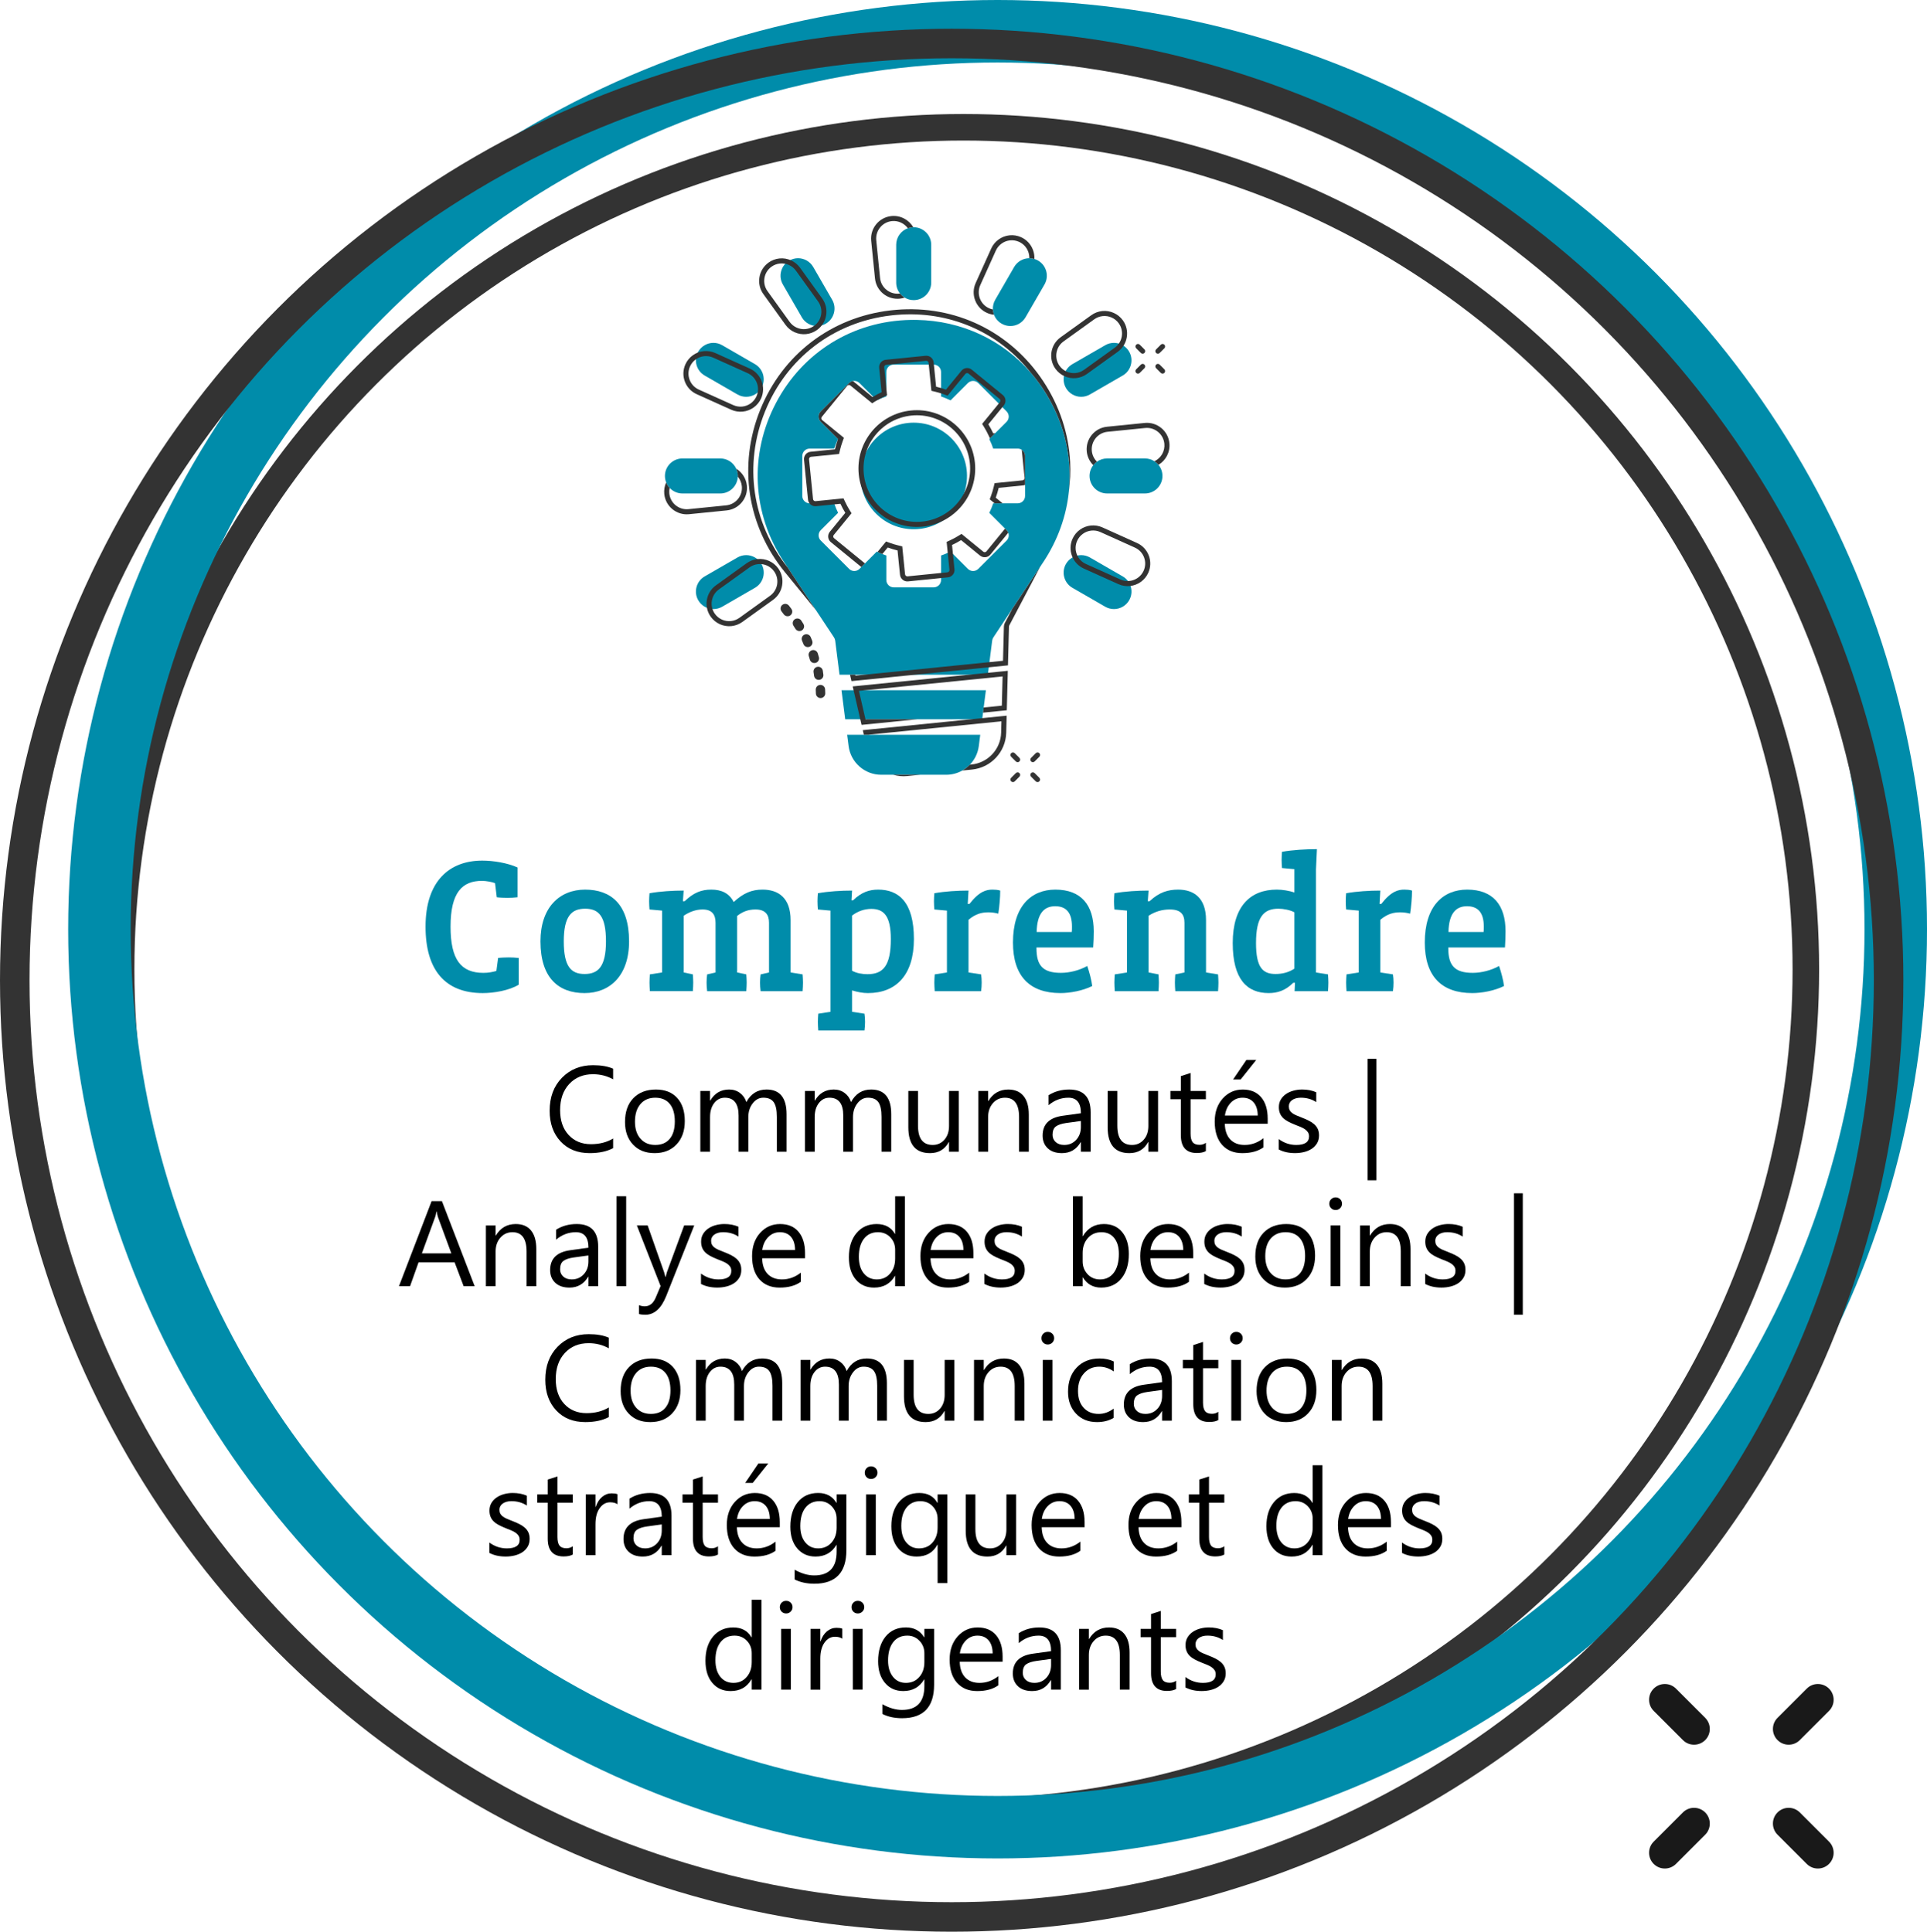 <?xml version="1.0" encoding="UTF-8"?>
<svg xmlns="http://www.w3.org/2000/svg" id="Ebene_2" data-name="Ebene 2" viewBox="0 0 222.053 222.642">
  <defs>
    <style>
      .cls-1 {
        fill: #008caa;
      }

      .cls-2 {
        fill: #333;
      }

      .cls-3 {
        stroke: #008caa;
        stroke-width: 7.202px;
      }

      .cls-3, .cls-4, .cls-5 {
        fill: none;
        stroke-miterlimit: 10;
      }

      .cls-4 {
        stroke-width: 3.402px;
      }

      .cls-4, .cls-5 {
        stroke: #333;
      }

      .cls-5 {
        stroke-width: 3.058px;
      }

      .cls-6 {
        fill: #191919;
      }
    </style>
  </defs>
  <g>
    <circle class="cls-5" cx="111.025" cy="111.737" r="97.068"></circle>
    <circle class="cls-3" cx="114.955" cy="107.099" r="103.498"></circle>
    <circle class="cls-4" cx="109.665" cy="112.977" r="107.964"></circle>
  </g>
  <g>
    <path class="cls-1" d="M59.775,113.492c-1.078,.66-2.838,.968-4.137,.968-4.334,0-6.601-2.641-6.601-7.657,0-5.303,2.794-7.613,6.535-7.613,1.276,0,2.904,.264,4.07,.792v3.433c-.33,.044-.858,.066-1.166,.066-.33,0-.924-.022-1.232-.066l-.198-1.628c-.33-.132-1.034-.264-1.496-.264-2.245,0-3.631,1.276-3.631,5.281,0,3.807,1.21,5.325,3.785,5.325,.55,0,1.012-.088,1.496-.22l.198-1.496c.308-.044,.902-.066,1.232-.066,.308,0,.836,.022,1.145,.066v3.081Z"></path>
    <path class="cls-1" d="M67.363,114.46c-2.948,0-5.083-1.694-5.083-5.963,0-3.917,2.2-5.963,5.148-5.963,2.927,0,5.061,1.65,5.061,5.963,0,3.96-2.222,5.963-5.127,5.963Zm.066-9.726c-1.54,0-2.464,.814-2.464,3.763,0,2.904,.836,3.762,2.398,3.762,1.541,0,2.464-.814,2.464-3.762,0-2.905-.836-3.763-2.398-3.763Z"></path>
    <path class="cls-1" d="M92.489,114.24h-4.841c-.044-.309-.066-.683-.066-.99,0-.309,.022-.639,.066-.946l.968-.22v-5.743c0-.924-.418-1.519-1.562-1.519-.858,0-1.496,.264-2.112,.748v6.513l1.057,.22c.022,.308,.044,.66,.044,.946,0,.308-.022,.682-.044,.99h-4.511c-.044-.309-.066-.683-.066-.99,0-.309,.022-.639,.066-.946l.968-.22v-5.721c0-.968-.418-1.541-1.496-1.541-.748,0-1.496,.264-2.178,.726v6.535l1.056,.22c.022,.308,.044,.638,.044,.946,0,.308-.022,.682-.044,.99h-4.951c-.022-.309-.044-.683-.044-.99,0-.309,.022-.639,.044-.946l1.408-.22v-7.129l-1.452-.132c-.022-.264-.044-.638-.044-.946,0-.308,.022-.66,.044-.924,1.21-.22,2.684-.308,3.938-.308l-.088,1.232h.198c1.034-.99,1.915-1.342,3.081-1.342s2.068,.418,2.574,1.43c1.145-1.056,2.112-1.43,3.323-1.43,1.826,0,3.234,.946,3.234,3.521v6.029l1.386,.22c.022,.308,.044,.66,.044,.946,0,.308-.022,.682-.044,.99Z"></path>
    <path class="cls-1" d="M100.011,114.46c-.572,0-1.166-.11-1.826-.308v2.464l1.43,.22c.044,.309,.066,.639,.066,.946,0,.309-.022,.683-.066,.99h-5.325c-.022-.308-.044-.682-.044-.99,0-.286,.022-.638,.044-.946l1.408-.22v-11.662l-1.452-.132c-.022-.264-.044-.638-.044-.946,0-.308,.022-.66,.044-.924,1.21-.22,2.685-.308,3.938-.308l-.066,1.122h.176c.968-.924,1.848-1.232,2.904-1.232,2.31,0,4.114,1.386,4.114,5.699,0,4.159-2.068,6.227-5.303,6.227Zm.396-9.704c-.792,0-1.562,.264-2.223,.77v6.359c.528,.286,1.167,.396,1.782,.396,1.782,0,2.685-.946,2.685-4.048,0-2.707-.836-3.477-2.244-3.477Z"></path>
    <path class="cls-1" d="M115.038,105.306c-.308-.088-.726-.154-1.122-.154-.771,0-1.475,.154-2.311,.858v6.073l1.452,.22c.044,.308,.066,.638,.066,.946,0,.308-.022,.682-.066,.99h-5.347c-.022-.309-.044-.683-.044-.99,0-.309,.022-.639,.044-.946l1.408-.22v-7.129l-1.452-.132c-.022-.264-.044-.638-.044-.946,0-.308,.022-.66,.044-.924,1.21-.22,2.684-.308,3.938-.308l-.088,1.54h.198c1.145-1.474,1.958-1.65,2.663-1.65,.242,0,.616,.022,.88,.11,0,.792-.088,1.826-.22,2.663Z"></path>
    <path class="cls-1" d="M125.971,109.201h-6.535v.088c0,1.98,.726,2.838,2.816,2.838,.99,0,2.134-.286,3.036-.792,.242,.704,.484,1.606,.572,2.31-1.1,.551-2.575,.814-3.653,.814-3.542,0-5.479-1.937-5.479-5.831,0-4.203,2.112-6.095,4.885-6.095,2.992,0,4.422,1.804,4.422,4.796,0,.506-.022,1.298-.066,1.871Zm-6.513-1.782h4.048c.022-.176,.022-.462,.022-.638,0-1.628-.704-2.333-1.936-2.333-1.276,0-2.09,.836-2.134,2.971Z"></path>
    <path class="cls-1" d="M140.36,114.24h-4.929c-.022-.309-.044-.683-.044-.99,0-.309,.022-.639,.044-.946l1.056-.22v-5.721c0-.99-.44-1.541-1.694-1.541-.88,0-1.694,.242-2.442,.726v6.535l1.144,.22c.022,.308,.044,.638,.044,.946,0,.308-.022,.682-.044,.99h-5.039c-.022-.309-.044-.683-.044-.99,0-.309,.022-.639,.044-.946l1.408-.22v-7.129l-1.452-.132c-.022-.264-.044-.616-.044-.924,0-.308,.022-.682,.044-.946,1.21-.22,2.684-.308,3.938-.308l-.088,1.232h.198c1.122-1.056,2.156-1.342,3.301-1.342,1.76,0,3.212,.902,3.212,3.521v6.029l1.386,.22c.022,.308,.044,.66,.044,.946,0,.308-.022,.682-.044,.99Z"></path>
    <path class="cls-1" d="M153.031,114.24h-3.851l.044-.969h-.198c-.902,.902-1.826,1.188-2.838,1.188-2.486,0-4.137-1.584-4.137-5.765,0-4.247,2.024-6.161,5.083-6.161,.66,0,1.43,.132,2.024,.33v-2.685l-1.43-.132c-.022-.264-.044-.638-.044-.946s.022-.66,.044-.924c1.21-.22,2.75-.308,4.026-.308l-.11,2.333v11.882l1.386,.22c.022,.308,.044,.638,.044,.946,0,.308-.022,.682-.044,.99Zm-3.873-9.088c-.462-.264-1.254-.418-1.848-.418-1.694,0-2.575,.946-2.575,3.96,0,2.816,.771,3.564,2.245,3.564,.77,0,1.518-.176,2.178-.616v-6.491Z"></path>
    <path class="cls-1" d="M162.491,105.306c-.308-.088-.726-.154-1.122-.154-.771,0-1.475,.154-2.311,.858v6.073l1.452,.22c.044,.308,.066,.638,.066,.946,0,.308-.022,.682-.066,.99h-5.347c-.022-.309-.044-.683-.044-.99,0-.309,.022-.639,.044-.946l1.408-.22v-7.129l-1.452-.132c-.022-.264-.044-.638-.044-.946,0-.308,.022-.66,.044-.924,1.21-.22,2.684-.308,3.938-.308l-.088,1.54h.198c1.145-1.474,1.958-1.65,2.663-1.65,.242,0,.616,.022,.88,.11,0,.792-.088,1.826-.22,2.663Z"></path>
    <path class="cls-1" d="M173.424,109.201h-6.535v.088c0,1.98,.726,2.838,2.816,2.838,.99,0,2.134-.286,3.036-.792,.242,.704,.484,1.606,.572,2.31-1.1,.551-2.575,.814-3.653,.814-3.542,0-5.479-1.937-5.479-5.831,0-4.203,2.112-6.095,4.885-6.095,2.992,0,4.422,1.804,4.422,4.796,0,.506-.022,1.298-.066,1.871Zm-6.513-1.782h4.048c.022-.176,.022-.462,.022-.638,0-1.628-.704-2.333-1.936-2.333-1.276,0-2.09,.836-2.134,2.971Z"></path>
    <path d="M70.652,132.33c-.725,.383-1.627,.574-2.707,.574-1.395,0-2.511-.449-3.35-1.347-.838-.898-1.258-2.076-1.258-3.534,0-1.568,.472-2.835,1.415-3.801,.943-.967,2.14-1.449,3.589-1.449,.93,0,1.7,.134,2.311,.403v1.224c-.702-.393-1.477-.588-2.324-.588-1.125,0-2.038,.376-2.738,1.128s-1.049,1.757-1.049,3.015c0,1.193,.327,2.146,.981,2.854,.654,.709,1.512,1.063,2.574,1.063,.984,0,1.836-.219,2.557-.656v1.114Z"></path>
    <path d="M75.424,132.904c-1.035,0-1.86-.327-2.478-.981-.618-.653-.926-1.521-.926-2.601,0-1.176,.321-2.095,.964-2.755,.643-.661,1.511-.991,2.604-.991,1.043,0,1.858,.321,2.444,.964s.878,1.533,.878,2.673c0,1.116-.315,2.011-.947,2.683-.631,.673-1.478,1.009-2.54,1.009Zm.082-6.385c-.72,0-1.29,.245-1.709,.734-.419,.49-.629,1.166-.629,2.027,0,.829,.212,1.483,.636,1.962s.991,.718,1.702,.718c.725,0,1.282-.235,1.671-.704,.39-.47,.584-1.138,.584-2.003,0-.875-.195-1.55-.584-2.023-.39-.475-.947-.711-1.671-.711Z"></path>
    <path d="M90.641,132.74h-1.121v-4.02c0-.775-.12-1.336-.359-1.682-.239-.347-.642-.52-1.207-.52-.479,0-.885,.219-1.22,.656s-.502,.961-.502,1.572v3.992h-1.121v-4.156c0-1.377-.531-2.064-1.593-2.064-.492,0-.898,.206-1.217,.618-.319,.413-.479,.949-.479,1.61v3.992h-1.121v-7h1.121v1.107h.027c.497-.848,1.221-1.271,2.174-1.271,.479,0,.896,.133,1.251,.399s.599,.616,.731,1.05c.52-.967,1.294-1.449,2.324-1.449,1.541,0,2.311,.95,2.311,2.851v4.313Z"></path>
    <path d="M102.699,132.74h-1.121v-4.02c0-.775-.12-1.336-.359-1.682-.239-.347-.642-.52-1.207-.52-.479,0-.885,.219-1.22,.656s-.502,.961-.502,1.572v3.992h-1.121v-4.156c0-1.377-.531-2.064-1.593-2.064-.492,0-.898,.206-1.217,.618-.319,.413-.479,.949-.479,1.61v3.992h-1.121v-7h1.121v1.107h.027c.497-.848,1.221-1.271,2.174-1.271,.479,0,.896,.133,1.251,.399s.599,.616,.731,1.05c.52-.967,1.294-1.449,2.324-1.449,1.541,0,2.311,.95,2.311,2.851v4.313Z"></path>
    <path d="M110.479,132.74h-1.121v-1.107h-.027c-.465,.848-1.185,1.271-2.16,1.271-1.668,0-2.502-.994-2.502-2.98v-4.184h1.114v4.006c0,1.477,.565,2.215,1.695,2.215,.547,0,.997-.202,1.35-.605s.53-.931,.53-1.582v-4.033h1.121v7Z"></path>
    <path d="M118.552,132.74h-1.121v-3.992c0-1.486-.542-2.229-1.627-2.229-.561,0-1.024,.211-1.391,.632-.367,.422-.55,.954-.55,1.597v3.992h-1.121v-7h1.121v1.162h.027c.529-.885,1.294-1.326,2.297-1.326,.766,0,1.351,.247,1.757,.741,.406,.495,.608,1.209,.608,2.144v4.279Z"></path>
    <path d="M125.675,132.74h-1.121v-1.094h-.027c-.488,.838-1.206,1.258-2.153,1.258-.697,0-1.243-.185-1.637-.554s-.591-.859-.591-1.47c0-1.309,.77-2.069,2.311-2.283l2.099-.294c0-1.189-.481-1.784-1.442-1.784-.843,0-1.604,.287-2.283,.861v-1.148c.688-.438,1.481-.656,2.379-.656,1.645,0,2.468,.87,2.468,2.611v4.553Zm-1.121-3.541l-1.688,.232c-.52,.072-.912,.201-1.176,.386s-.396,.512-.396,.981c0,.342,.122,.621,.366,.837,.244,.217,.568,.325,.974,.325,.556,0,1.015-.195,1.377-.585s.543-.883,.543-1.479v-.697Z"></path>
    <path d="M133.447,132.74h-1.121v-1.107h-.027c-.465,.848-1.185,1.271-2.16,1.271-1.668,0-2.502-.994-2.502-2.98v-4.184h1.114v4.006c0,1.477,.565,2.215,1.695,2.215,.547,0,.997-.202,1.35-.605s.53-.931,.53-1.582v-4.033h1.121v7Z"></path>
    <path d="M138.957,132.671c-.264,.146-.613,.219-1.046,.219-1.226,0-1.839-.684-1.839-2.051v-4.143h-1.203v-.957h1.203v-1.709l1.121-.362v2.071h1.764v.957h-1.764v3.944c0,.469,.08,.804,.239,1.005,.16,.2,.424,.301,.793,.301,.283,0,.526-.078,.731-.232v.957Z"></path>
    <path d="M146.08,129.52h-4.942c.018,.779,.228,1.381,.629,1.805s.953,.636,1.654,.636c.789,0,1.513-.26,2.174-.779v1.053c-.615,.446-1.429,.67-2.44,.67-.989,0-1.766-.318-2.331-.954s-.848-1.53-.848-2.683c0-1.09,.309-1.977,.926-2.663,.618-.686,1.384-1.028,2.3-1.028s1.625,.296,2.126,.889c.501,.592,.752,1.415,.752,2.468v.588Zm-1.148-.95c-.004-.647-.161-1.151-.468-1.511-.308-.36-.735-.54-1.282-.54-.529,0-.978,.188-1.347,.567-.369,.378-.597,.872-.684,1.483h3.78Zm-.178-6.398l-1.791,2.242h-.868l1.524-2.242h1.135Z"></path>
    <path d="M147.352,132.487v-1.203c.611,.451,1.283,.677,2.017,.677,.984,0,1.477-.328,1.477-.984,0-.188-.042-.346-.126-.476s-.198-.245-.342-.345c-.144-.101-.312-.19-.506-.271-.194-.079-.402-.163-.625-.249-.31-.123-.582-.247-.817-.373-.235-.125-.431-.267-.588-.424s-.276-.336-.355-.536c-.08-.201-.12-.436-.12-.704,0-.328,.075-.619,.226-.872s.351-.465,.602-.636,.537-.3,.858-.386c.321-.087,.653-.13,.995-.13,.606,0,1.148,.104,1.627,.314v1.135c-.515-.338-1.107-.506-1.777-.506-.209,0-.399,.023-.567,.071s-.313,.115-.434,.202c-.121,.086-.214,.19-.28,.311-.066,.121-.099,.254-.099,.4,0,.182,.033,.335,.099,.458s.163,.232,.291,.328,.283,.182,.465,.26c.182,.077,.39,.161,.622,.253,.31,.118,.588,.24,.834,.365,.246,.126,.456,.267,.629,.424s.307,.339,.4,.544,.14,.448,.14,.731c0,.346-.076,.646-.229,.902-.153,.255-.356,.467-.612,.636-.255,.168-.549,.294-.882,.376s-.681,.123-1.046,.123c-.72,0-1.344-.14-1.873-.417Z"></path>
    <path d="M158.604,136.035h-1.012v-14h1.012v14Z"></path>
    <path d="M54.697,148.24h-1.271l-1.039-2.748h-4.156l-.978,2.748h-1.278l3.76-9.803h1.189l3.773,9.803Zm-2.687-3.78l-1.538-4.177c-.05-.137-.1-.355-.15-.656h-.027c-.045,.277-.098,.496-.157,.656l-1.524,4.177h3.397Z"></path>
    <path d="M61.8,148.24h-1.121v-3.992c0-1.486-.542-2.229-1.627-2.229-.561,0-1.024,.211-1.391,.632-.367,.422-.55,.954-.55,1.597v3.992h-1.121v-7h1.121v1.162h.027c.529-.885,1.294-1.326,2.297-1.326,.766,0,1.351,.247,1.757,.741,.406,.495,.608,1.209,.608,2.144v4.279Z"></path>
    <path d="M68.923,148.24h-1.121v-1.094h-.027c-.488,.838-1.206,1.258-2.153,1.258-.697,0-1.243-.185-1.637-.554s-.591-.859-.591-1.47c0-1.309,.77-2.069,2.311-2.283l2.099-.294c0-1.189-.481-1.784-1.442-1.784-.843,0-1.604,.287-2.283,.861v-1.148c.688-.438,1.481-.656,2.379-.656,1.645,0,2.468,.87,2.468,2.611v4.553Zm-1.121-3.541l-1.688,.232c-.52,.072-.912,.201-1.176,.386s-.396,.512-.396,.981c0,.342,.122,.621,.366,.837,.244,.217,.568,.325,.974,.325,.556,0,1.015-.195,1.377-.585s.543-.883,.543-1.479v-.697Z"></path>
    <path d="M72.156,148.24h-1.121v-10.363h1.121v10.363Z"></path>
    <path d="M79.997,141.24l-3.22,8.121c-.574,1.449-1.381,2.174-2.42,2.174-.291,0-.536-.03-.731-.089v-1.005c.242,.082,.462,.123,.663,.123,.565,0,.989-.338,1.271-1.012l.561-1.326-2.734-6.986h1.244l1.894,5.387c.023,.068,.071,.246,.144,.533h.041c.023-.109,.068-.283,.137-.52l1.989-5.4h1.162Z"></path>
    <path d="M80.776,147.987v-1.203c.611,.451,1.283,.677,2.017,.677,.984,0,1.477-.328,1.477-.984,0-.188-.042-.346-.126-.476s-.198-.245-.342-.345c-.144-.101-.312-.19-.506-.271-.194-.079-.402-.163-.625-.249-.31-.123-.582-.247-.817-.373-.235-.125-.431-.267-.588-.424s-.276-.336-.355-.536c-.08-.201-.12-.436-.12-.704,0-.328,.075-.619,.226-.872s.351-.465,.602-.636,.537-.3,.858-.386c.321-.087,.653-.13,.995-.13,.606,0,1.148,.104,1.627,.314v1.135c-.515-.338-1.107-.506-1.777-.506-.209,0-.399,.023-.567,.071s-.313,.115-.434,.202c-.121,.086-.214,.19-.28,.311-.066,.121-.099,.254-.099,.4,0,.182,.033,.335,.099,.458s.163,.232,.291,.328,.283,.182,.465,.26c.182,.077,.39,.161,.622,.253,.31,.118,.588,.24,.834,.365,.246,.126,.456,.267,.629,.424s.307,.339,.4,.544,.14,.448,.14,.731c0,.346-.076,.646-.229,.902-.153,.255-.356,.467-.612,.636-.255,.168-.549,.294-.882,.376s-.681,.123-1.046,.123c-.72,0-1.344-.14-1.873-.417Z"></path>
    <path d="M92.767,145.02h-4.942c.018,.779,.228,1.381,.629,1.805s.953,.636,1.654,.636c.789,0,1.513-.26,2.174-.779v1.053c-.615,.446-1.429,.67-2.44,.67-.989,0-1.766-.318-2.331-.954s-.848-1.53-.848-2.683c0-1.09,.309-1.977,.926-2.663,.618-.686,1.384-1.028,2.3-1.028s1.625,.296,2.126,.889c.501,.592,.752,1.415,.752,2.468v.588Zm-1.148-.95c-.004-.647-.161-1.151-.468-1.511-.308-.36-.735-.54-1.282-.54-.529,0-.978,.188-1.347,.567-.369,.378-.597,.872-.684,1.483h3.78Z"></path>
    <path d="M104.271,148.24h-1.121v-1.189h-.027c-.52,.902-1.322,1.354-2.406,1.354-.879,0-1.583-.313-2.109-.94-.526-.626-.79-1.479-.79-2.56,0-1.158,.291-2.085,.875-2.782s1.36-1.046,2.331-1.046c.961,0,1.661,.378,2.099,1.135h.027v-4.334h1.121v10.363Zm-1.121-3.165v-1.032c0-.565-.187-1.044-.561-1.436-.374-.393-.848-.588-1.422-.588-.684,0-1.221,.25-1.613,.752-.392,.501-.588,1.193-.588,2.078,0,.807,.188,1.443,.564,1.91,.376,.468,.881,.701,1.514,.701,.625,0,1.131-.226,1.521-.677s.584-1.021,.584-1.709Z"></path>
    <path d="M112.167,145.02h-4.942c.018,.779,.228,1.381,.629,1.805s.953,.636,1.654,.636c.789,0,1.513-.26,2.174-.779v1.053c-.615,.446-1.429,.67-2.44,.67-.989,0-1.766-.318-2.331-.954s-.848-1.53-.848-2.683c0-1.09,.309-1.977,.926-2.663,.618-.686,1.384-1.028,2.3-1.028s1.625,.296,2.126,.889c.501,.592,.752,1.415,.752,2.468v.588Zm-1.148-.95c-.004-.647-.161-1.151-.468-1.511-.308-.36-.735-.54-1.282-.54-.529,0-.978,.188-1.347,.567-.369,.378-.597,.872-.684,1.483h3.78Z"></path>
    <path d="M113.438,147.987v-1.203c.611,.451,1.283,.677,2.017,.677,.984,0,1.477-.328,1.477-.984,0-.188-.042-.346-.126-.476s-.198-.245-.342-.345c-.144-.101-.312-.19-.506-.271-.194-.079-.402-.163-.625-.249-.31-.123-.582-.247-.817-.373-.235-.125-.431-.267-.588-.424s-.276-.336-.355-.536c-.08-.201-.12-.436-.12-.704,0-.328,.075-.619,.226-.872s.351-.465,.602-.636,.537-.3,.858-.386c.321-.087,.653-.13,.995-.13,.606,0,1.148,.104,1.627,.314v1.135c-.515-.338-1.107-.506-1.777-.506-.209,0-.399,.023-.567,.071s-.313,.115-.434,.202c-.121,.086-.214,.19-.28,.311-.066,.121-.099,.254-.099,.4,0,.182,.033,.335,.099,.458s.163,.232,.291,.328,.283,.182,.465,.26c.182,.077,.39,.161,.622,.253,.31,.118,.588,.24,.834,.365,.246,.126,.456,.267,.629,.424s.307,.339,.4,.544,.14,.448,.14,.731c0,.346-.076,.646-.229,.902-.153,.255-.356,.467-.612,.636-.255,.168-.549,.294-.882,.376s-.681,.123-1.046,.123c-.72,0-1.344-.14-1.873-.417Z"></path>
    <path d="M124.786,147.228h-.027v1.012h-1.121v-10.363h1.121v4.594h.027c.551-.93,1.358-1.395,2.42-1.395,.898,0,1.601,.313,2.109,.939,.508,.627,.762,1.467,.762,2.52,0,1.171-.285,2.108-.854,2.812s-1.349,1.057-2.338,1.057c-.925,0-1.625-.393-2.099-1.176Zm-.027-2.823v.978c0,.578,.188,1.069,.564,1.473s.854,.605,1.432,.605c.679,0,1.211-.26,1.596-.779s.578-1.242,.578-2.167c0-.779-.18-1.391-.54-1.832-.36-.442-.848-.663-1.463-.663-.652,0-1.176,.227-1.572,.68-.396,.454-.595,1.022-.595,1.706Z"></path>
    <path d="M137.494,145.02h-4.942c.018,.779,.228,1.381,.629,1.805s.953,.636,1.654,.636c.789,0,1.513-.26,2.174-.779v1.053c-.615,.446-1.429,.67-2.44,.67-.989,0-1.766-.318-2.331-.954s-.848-1.53-.848-2.683c0-1.09,.309-1.977,.926-2.663,.618-.686,1.384-1.028,2.3-1.028s1.625,.296,2.126,.889c.501,.592,.752,1.415,.752,2.468v.588Zm-1.148-.95c-.004-.647-.161-1.151-.468-1.511-.308-.36-.735-.54-1.282-.54-.529,0-.978,.188-1.347,.567-.369,.378-.597,.872-.684,1.483h3.78Z"></path>
    <path d="M138.766,147.987v-1.203c.611,.451,1.283,.677,2.017,.677,.984,0,1.477-.328,1.477-.984,0-.188-.042-.346-.126-.476s-.198-.245-.342-.345c-.144-.101-.312-.19-.506-.271-.194-.079-.402-.163-.625-.249-.31-.123-.582-.247-.817-.373-.235-.125-.431-.267-.588-.424s-.276-.336-.355-.536c-.08-.201-.12-.436-.12-.704,0-.328,.075-.619,.226-.872s.351-.465,.602-.636,.537-.3,.858-.386c.321-.087,.653-.13,.995-.13,.606,0,1.148,.104,1.627,.314v1.135c-.515-.338-1.107-.506-1.777-.506-.209,0-.399,.023-.567,.071s-.313,.115-.434,.202c-.121,.086-.214,.19-.28,.311-.066,.121-.099,.254-.099,.4,0,.182,.033,.335,.099,.458s.163,.232,.291,.328,.283,.182,.465,.26c.182,.077,.39,.161,.622,.253,.31,.118,.588,.24,.834,.365,.246,.126,.456,.267,.629,.424s.307,.339,.4,.544,.14,.448,.14,.731c0,.346-.076,.646-.229,.902-.153,.255-.356,.467-.612,.636-.255,.168-.549,.294-.882,.376s-.681,.123-1.046,.123c-.72,0-1.344-.14-1.873-.417Z"></path>
    <path d="M148.056,148.404c-1.035,0-1.86-.327-2.478-.981-.618-.653-.926-1.521-.926-2.601,0-1.176,.321-2.095,.964-2.755,.643-.661,1.511-.991,2.604-.991,1.043,0,1.858,.321,2.444,.964s.878,1.533,.878,2.673c0,1.116-.315,2.011-.947,2.683-.631,.673-1.478,1.009-2.54,1.009Zm.082-6.385c-.72,0-1.29,.245-1.709,.734-.419,.49-.629,1.166-.629,2.027,0,.829,.212,1.483,.636,1.962s.991,.718,1.702,.718c.725,0,1.282-.235,1.671-.704,.39-.47,.584-1.138,.584-2.003,0-.875-.195-1.55-.584-2.023-.39-.475-.947-.711-1.671-.711Z"></path>
    <path d="M153.907,139.462c-.201,0-.372-.068-.513-.205s-.212-.311-.212-.52c0-.21,.071-.384,.212-.523,.141-.139,.312-.208,.513-.208,.205,0,.379,.069,.523,.208,.144,.14,.215,.313,.215,.523,0,.2-.072,.371-.215,.513-.144,.141-.318,.212-.523,.212Zm.547,8.777h-1.121v-7h1.121v7Z"></path>
    <path d="M162.534,148.24h-1.121v-3.992c0-1.486-.542-2.229-1.627-2.229-.561,0-1.024,.211-1.391,.632-.367,.422-.55,.954-.55,1.597v3.992h-1.121v-7h1.121v1.162h.027c.529-.885,1.294-1.326,2.297-1.326,.766,0,1.351,.247,1.757,.741,.406,.495,.608,1.209,.608,2.144v4.279Z"></path>
    <path d="M164.223,147.987v-1.203c.611,.451,1.283,.677,2.017,.677,.984,0,1.477-.328,1.477-.984,0-.188-.042-.346-.126-.476s-.198-.245-.342-.345c-.144-.101-.312-.19-.506-.271-.194-.079-.402-.163-.625-.249-.31-.123-.582-.247-.817-.373-.235-.125-.431-.267-.588-.424s-.276-.336-.355-.536c-.08-.201-.12-.436-.12-.704,0-.328,.075-.619,.226-.872s.351-.465,.602-.636,.537-.3,.858-.386c.321-.087,.653-.13,.995-.13,.606,0,1.148,.104,1.627,.314v1.135c-.515-.338-1.107-.506-1.777-.506-.209,0-.399,.023-.567,.071s-.313,.115-.434,.202c-.121,.086-.214,.19-.28,.311-.066,.121-.099,.254-.099,.4,0,.182,.033,.335,.099,.458s.163,.232,.291,.328,.283,.182,.465,.26c.182,.077,.39,.161,.622,.253,.31,.118,.588,.24,.834,.365,.246,.126,.456,.267,.629,.424s.307,.339,.4,.544,.14,.448,.14,.731c0,.346-.076,.646-.229,.902-.153,.255-.356,.467-.612,.636-.255,.168-.549,.294-.882,.376s-.681,.123-1.046,.123c-.72,0-1.344-.14-1.873-.417Z"></path>
    <path d="M175.475,151.535h-1.012v-14h1.012v14Z"></path>
    <path d="M70.15,163.33c-.725,.383-1.627,.574-2.707,.574-1.395,0-2.511-.449-3.35-1.347-.838-.898-1.258-2.076-1.258-3.534,0-1.568,.472-2.835,1.415-3.801,.943-.967,2.14-1.449,3.589-1.449,.93,0,1.7,.134,2.311,.403v1.224c-.702-.393-1.477-.588-2.324-.588-1.125,0-2.038,.376-2.738,1.128s-1.049,1.757-1.049,3.015c0,1.193,.327,2.146,.981,2.854,.654,.709,1.512,1.063,2.574,1.063,.984,0,1.836-.219,2.557-.656v1.114Z"></path>
    <path d="M74.921,163.904c-1.035,0-1.86-.327-2.478-.981-.618-.653-.926-1.521-.926-2.601,0-1.176,.321-2.095,.964-2.755,.643-.661,1.511-.991,2.604-.991,1.043,0,1.858,.321,2.444,.964s.878,1.533,.878,2.673c0,1.116-.315,2.011-.947,2.683-.631,.673-1.478,1.009-2.54,1.009Zm.082-6.385c-.72,0-1.29,.245-1.709,.734-.419,.49-.629,1.166-.629,2.027,0,.829,.212,1.483,.636,1.962s.991,.718,1.702,.718c.725,0,1.282-.235,1.671-.704,.39-.47,.584-1.138,.584-2.003,0-.875-.195-1.55-.584-2.023-.39-.475-.947-.711-1.671-.711Z"></path>
    <path d="M90.138,163.74h-1.121v-4.02c0-.775-.12-1.336-.359-1.682-.239-.347-.642-.52-1.207-.52-.479,0-.885,.219-1.22,.656s-.502,.961-.502,1.572v3.992h-1.121v-4.156c0-1.377-.531-2.064-1.593-2.064-.492,0-.898,.206-1.217,.618-.319,.413-.479,.949-.479,1.61v3.992h-1.121v-7h1.121v1.107h.027c.497-.848,1.221-1.271,2.174-1.271,.479,0,.896,.133,1.251,.399s.599,.616,.731,1.05c.52-.967,1.294-1.449,2.324-1.449,1.541,0,2.311,.95,2.311,2.851v4.313Z"></path>
    <path d="M102.197,163.74h-1.121v-4.02c0-.775-.12-1.336-.359-1.682-.239-.347-.642-.52-1.207-.52-.479,0-.885,.219-1.22,.656s-.502,.961-.502,1.572v3.992h-1.121v-4.156c0-1.377-.531-2.064-1.593-2.064-.492,0-.898,.206-1.217,.618-.319,.413-.479,.949-.479,1.61v3.992h-1.121v-7h1.121v1.107h.027c.497-.848,1.221-1.271,2.174-1.271,.479,0,.896,.133,1.251,.399s.599,.616,.731,1.05c.52-.967,1.294-1.449,2.324-1.449,1.541,0,2.311,.95,2.311,2.851v4.313Z"></path>
    <path d="M109.976,163.74h-1.121v-1.107h-.027c-.465,.848-1.185,1.271-2.16,1.271-1.668,0-2.502-.994-2.502-2.98v-4.184h1.114v4.006c0,1.477,.565,2.215,1.695,2.215,.547,0,.997-.202,1.35-.605s.53-.931,.53-1.582v-4.033h1.121v7Z"></path>
    <path d="M118.049,163.74h-1.121v-3.992c0-1.486-.542-2.229-1.627-2.229-.561,0-1.024,.211-1.391,.632-.367,.422-.55,.954-.55,1.597v3.992h-1.121v-7h1.121v1.162h.027c.529-.885,1.294-1.326,2.297-1.326,.766,0,1.351,.247,1.757,.741,.406,.495,.608,1.209,.608,2.144v4.279Z"></path>
    <path d="M120.736,154.962c-.201,0-.372-.068-.513-.205s-.212-.311-.212-.52c0-.21,.071-.384,.212-.523,.141-.139,.312-.208,.513-.208,.205,0,.379,.069,.523,.208,.144,.14,.215,.313,.215,.523,0,.2-.072,.371-.215,.513-.144,.141-.318,.212-.523,.212Zm.547,8.777h-1.121v-7h1.121v7Z"></path>
    <path d="M128.324,163.419c-.538,.323-1.176,.485-1.914,.485-.998,0-1.804-.325-2.417-.975s-.919-1.491-.919-2.525c0-1.153,.331-2.079,.991-2.779,.661-.699,1.542-1.049,2.646-1.049,.615,0,1.158,.113,1.627,.342v1.148c-.52-.365-1.076-.547-1.668-.547-.715,0-1.302,.256-1.76,.769s-.687,1.187-.687,2.021c0,.82,.215,1.467,.646,1.941,.431,.474,1.008,.711,1.733,.711,.611,0,1.185-.203,1.723-.608v1.066Z"></path>
    <path d="M135.03,163.74h-1.121v-1.094h-.027c-.488,.838-1.206,1.258-2.153,1.258-.697,0-1.243-.185-1.637-.554s-.591-.859-.591-1.47c0-1.309,.77-2.069,2.311-2.283l2.099-.294c0-1.189-.481-1.784-1.442-1.784-.843,0-1.604,.287-2.283,.861v-1.148c.688-.438,1.481-.656,2.379-.656,1.645,0,2.468,.87,2.468,2.611v4.553Zm-1.121-3.541l-1.688,.232c-.52,.072-.912,.201-1.176,.386s-.396,.512-.396,.981c0,.342,.122,.621,.366,.837,.244,.217,.568,.325,.974,.325,.556,0,1.015-.195,1.377-.585s.543-.883,.543-1.479v-.697Z"></path>
    <path d="M140.389,163.671c-.264,.146-.613,.219-1.046,.219-1.226,0-1.839-.684-1.839-2.051v-4.143h-1.203v-.957h1.203v-1.709l1.121-.362v2.071h1.764v.957h-1.764v3.944c0,.469,.08,.804,.239,1.005,.16,.2,.424,.301,.793,.301,.283,0,.526-.078,.731-.232v.957Z"></path>
    <path d="M142.46,154.962c-.201,0-.372-.068-.513-.205s-.212-.311-.212-.52c0-.21,.071-.384,.212-.523,.141-.139,.312-.208,.513-.208,.205,0,.379,.069,.523,.208,.144,.14,.215,.313,.215,.523,0,.2-.072,.371-.215,.513-.144,.141-.318,.212-.523,.212Zm.547,8.777h-1.121v-7h1.121v7Z"></path>
    <path d="M148.203,163.904c-1.035,0-1.86-.327-2.478-.981-.618-.653-.926-1.521-.926-2.601,0-1.176,.321-2.095,.964-2.755,.643-.661,1.511-.991,2.604-.991,1.043,0,1.858,.321,2.444,.964s.878,1.533,.878,2.673c0,1.116-.315,2.011-.947,2.683-.631,.673-1.478,1.009-2.54,1.009Zm.082-6.385c-.72,0-1.29,.245-1.709,.734-.419,.49-.629,1.166-.629,2.027,0,.829,.212,1.483,.636,1.962s.991,.718,1.702,.718c.725,0,1.282-.235,1.671-.704,.39-.47,.584-1.138,.584-2.003,0-.875-.195-1.55-.584-2.023-.39-.475-.947-.711-1.671-.711Z"></path>
    <path d="M159.291,163.74h-1.121v-3.992c0-1.486-.542-2.229-1.627-2.229-.561,0-1.024,.211-1.391,.632-.367,.422-.55,.954-.55,1.597v3.992h-1.121v-7h1.121v1.162h.027c.529-.885,1.294-1.326,2.297-1.326,.766,0,1.351,.247,1.757,.741,.406,.495,.608,1.209,.608,2.144v4.279Z"></path>
    <path d="M56.389,178.987v-1.203c.611,.451,1.283,.677,2.017,.677,.984,0,1.477-.328,1.477-.984,0-.188-.042-.346-.126-.476s-.198-.245-.342-.345c-.144-.101-.312-.19-.506-.271-.194-.079-.402-.163-.625-.249-.31-.123-.582-.247-.817-.373-.235-.125-.431-.267-.588-.424s-.276-.336-.355-.536c-.08-.201-.12-.436-.12-.704,0-.328,.075-.619,.226-.872s.351-.465,.602-.636,.537-.3,.858-.386c.321-.087,.653-.13,.995-.13,.606,0,1.148,.104,1.627,.314v1.135c-.515-.338-1.107-.506-1.777-.506-.209,0-.399,.023-.567,.071s-.313,.115-.434,.202c-.121,.086-.214,.19-.28,.311-.066,.121-.099,.254-.099,.4,0,.182,.033,.335,.099,.458s.163,.232,.291,.328,.283,.182,.465,.26c.182,.077,.39,.161,.622,.253,.31,.118,.588,.24,.834,.365,.246,.126,.456,.267,.629,.424s.307,.339,.4,.544,.14,.448,.14,.731c0,.346-.076,.646-.229,.902-.153,.255-.356,.467-.612,.636-.255,.168-.549,.294-.882,.376s-.681,.123-1.046,.123c-.72,0-1.344-.14-1.873-.417Z"></path>
    <path d="M66.001,179.171c-.264,.146-.613,.219-1.046,.219-1.226,0-1.839-.684-1.839-2.051v-4.143h-1.203v-.957h1.203v-1.709l1.121-.362v2.071h1.764v.957h-1.764v3.944c0,.469,.08,.804,.239,1.005,.16,.2,.424,.301,.793,.301,.283,0,.526-.078,.731-.232v.957Z"></path>
    <path d="M71.148,173.375c-.196-.15-.479-.226-.848-.226-.479,0-.878,.226-1.2,.677s-.482,1.066-.482,1.846v3.568h-1.121v-7h1.121v1.442h.027c.16-.492,.403-.876,.731-1.152,.328-.275,.695-.413,1.101-.413,.291,0,.515,.031,.67,.096v1.162Z"></path>
    <path d="M77.376,179.24h-1.121v-1.094h-.027c-.488,.838-1.206,1.258-2.153,1.258-.697,0-1.243-.185-1.637-.554s-.591-.859-.591-1.47c0-1.309,.77-2.069,2.311-2.283l2.099-.294c0-1.189-.481-1.784-1.442-1.784-.843,0-1.604,.287-2.283,.861v-1.148c.688-.438,1.481-.656,2.379-.656,1.645,0,2.468,.87,2.468,2.611v4.553Zm-1.121-3.541l-1.688,.232c-.52,.072-.912,.201-1.176,.386s-.396,.512-.396,.981c0,.342,.122,.621,.366,.837,.244,.217,.568,.325,.974,.325,.556,0,1.015-.195,1.377-.585s.543-.883,.543-1.479v-.697Z"></path>
    <path d="M82.735,179.171c-.264,.146-.613,.219-1.046,.219-1.226,0-1.839-.684-1.839-2.051v-4.143h-1.203v-.957h1.203v-1.709l1.121-.362v2.071h1.764v.957h-1.764v3.944c0,.469,.08,.804,.239,1.005,.16,.2,.424,.301,.793,.301,.283,0,.526-.078,.731-.232v.957Z"></path>
    <path d="M89.858,176.02h-4.942c.018,.779,.228,1.381,.629,1.805s.953,.636,1.654,.636c.789,0,1.513-.26,2.174-.779v1.053c-.615,.446-1.429,.67-2.44,.67-.989,0-1.766-.318-2.331-.954s-.848-1.53-.848-2.683c0-1.09,.309-1.977,.926-2.663,.618-.686,1.384-1.028,2.3-1.028s1.625,.296,2.126,.889c.501,.592,.752,1.415,.752,2.468v.588Zm-1.148-.95c-.004-.647-.161-1.151-.468-1.511-.308-.36-.735-.54-1.282-.54-.529,0-.978,.188-1.347,.567-.369,.378-.597,.872-.684,1.483h3.78Zm-.178-6.398l-1.791,2.242h-.868l1.524-2.242h1.135Z"></path>
    <path d="M97.528,178.679c0,2.57-1.23,3.855-3.691,3.855-.866,0-1.623-.164-2.27-.492v-1.121c.789,.438,1.541,.656,2.256,.656,1.723,0,2.584-.916,2.584-2.748v-.766h-.027c-.533,.893-1.335,1.34-2.406,1.34-.871,0-1.571-.312-2.102-.934s-.796-1.457-.796-2.505c0-1.189,.286-2.136,.858-2.837,.572-.702,1.354-1.053,2.348-1.053,.943,0,1.643,.378,2.099,1.135h.027v-.971h1.121v6.439Zm-1.121-2.604v-1.032c0-.557-.188-1.032-.564-1.429s-.844-.595-1.405-.595c-.693,0-1.235,.252-1.627,.755-.392,.504-.588,1.209-.588,2.116,0,.779,.188,1.402,.564,1.869,.376,.468,.874,.701,1.494,.701,.629,0,1.141-.224,1.535-.67,.394-.447,.591-1.019,.591-1.716Z"></path>
    <path d="M100.372,170.462c-.201,0-.372-.068-.513-.205s-.212-.311-.212-.52c0-.21,.071-.384,.212-.523,.141-.139,.312-.208,.513-.208,.205,0,.379,.069,.523,.208,.144,.14,.215,.313,.215,.523,0,.2-.072,.371-.215,.513-.144,.141-.318,.212-.523,.212Zm.547,8.777h-1.121v-7h1.121v7Z"></path>
    <path d="M109.163,182.46h-1.121v-4.423h-.027c-.488,.911-1.285,1.367-2.393,1.367-.879,0-1.585-.313-2.116-.94-.531-.626-.796-1.479-.796-2.56,0-1.162,.291-2.091,.875-2.786,.584-.694,1.367-1.042,2.352-1.042,.957,0,1.65,.378,2.078,1.135h.027v-.971h1.121v10.22Zm-1.121-6.371v-1.019c0-.574-.188-1.06-.564-1.456s-.854-.595-1.432-.595c-.674,0-1.208,.249-1.6,.748s-.588,1.202-.588,2.109c0,.807,.189,1.438,.567,1.896s.866,.688,1.463,.688c.656,0,1.179-.225,1.569-.674,.39-.448,.584-1.015,.584-1.698Z"></path>
    <path d="M117.092,179.24h-1.121v-1.107h-.027c-.465,.848-1.185,1.271-2.16,1.271-1.668,0-2.502-.994-2.502-2.98v-4.184h1.114v4.006c0,1.477,.565,2.215,1.695,2.215,.547,0,.997-.202,1.35-.605s.53-.931,.53-1.582v-4.033h1.121v7Z"></path>
    <path d="M124.981,176.02h-4.942c.018,.779,.228,1.381,.629,1.805s.953,.636,1.654,.636c.789,0,1.513-.26,2.174-.779v1.053c-.615,.446-1.429,.67-2.44,.67-.989,0-1.766-.318-2.331-.954s-.848-1.53-.848-2.683c0-1.09,.309-1.977,.926-2.663,.618-.686,1.384-1.028,2.3-1.028s1.625,.296,2.126,.889c.501,.592,.752,1.415,.752,2.468v.588Zm-1.148-.95c-.004-.647-.161-1.151-.468-1.511-.308-.36-.735-.54-1.282-.54-.529,0-.978,.188-1.347,.567-.369,.378-.597,.872-.684,1.483h3.78Z"></path>
    <path d="M136.137,176.02h-4.942c.018,.779,.228,1.381,.629,1.805s.953,.636,1.654,.636c.789,0,1.513-.26,2.174-.779v1.053c-.615,.446-1.429,.67-2.44,.67-.989,0-1.766-.318-2.331-.954s-.848-1.53-.848-2.683c0-1.09,.309-1.977,.926-2.663,.618-.686,1.384-1.028,2.3-1.028s1.625,.296,2.126,.889c.501,.592,.752,1.415,.752,2.468v.588Zm-1.148-.95c-.004-.647-.161-1.151-.468-1.511-.308-.36-.735-.54-1.282-.54-.529,0-.978,.188-1.347,.567-.369,.378-.597,.872-.684,1.483h3.78Z"></path>
    <path d="M141.08,179.171c-.264,.146-.613,.219-1.046,.219-1.226,0-1.839-.684-1.839-2.051v-4.143h-1.203v-.957h1.203v-1.709l1.121-.362v2.071h1.764v.957h-1.764v3.944c0,.469,.08,.804,.239,1.005,.16,.2,.424,.301,.793,.301,.283,0,.526-.078,.731-.232v.957Z"></path>
    <path d="M152.386,179.24h-1.121v-1.189h-.027c-.52,.902-1.322,1.354-2.406,1.354-.879,0-1.583-.313-2.109-.94-.526-.626-.79-1.479-.79-2.56,0-1.158,.291-2.085,.875-2.782s1.36-1.046,2.331-1.046c.961,0,1.661,.378,2.099,1.135h.027v-4.334h1.121v10.363Zm-1.121-3.165v-1.032c0-.565-.187-1.044-.561-1.436-.374-.393-.848-.588-1.422-.588-.684,0-1.221,.25-1.613,.752-.392,.501-.588,1.193-.588,2.078,0,.807,.188,1.443,.564,1.91,.376,.468,.881,.701,1.514,.701,.625,0,1.131-.226,1.521-.677s.584-1.021,.584-1.709Z"></path>
    <path d="M160.282,176.02h-4.942c.018,.779,.228,1.381,.629,1.805s.953,.636,1.654,.636c.789,0,1.513-.26,2.174-.779v1.053c-.615,.446-1.429,.67-2.44,.67-.989,0-1.766-.318-2.331-.954s-.848-1.53-.848-2.683c0-1.09,.309-1.977,.926-2.663,.618-.686,1.384-1.028,2.3-1.028s1.625,.296,2.126,.889c.501,.592,.752,1.415,.752,2.468v.588Zm-1.148-.95c-.004-.647-.161-1.151-.468-1.511-.308-.36-.735-.54-1.282-.54-.529,0-.978,.188-1.347,.567-.369,.378-.597,.872-.684,1.483h3.78Z"></path>
    <path d="M161.553,178.987v-1.203c.611,.451,1.283,.677,2.017,.677,.984,0,1.477-.328,1.477-.984,0-.188-.042-.346-.126-.476s-.198-.245-.342-.345c-.144-.101-.312-.19-.506-.271-.194-.079-.402-.163-.625-.249-.31-.123-.582-.247-.817-.373-.235-.125-.431-.267-.588-.424s-.276-.336-.355-.536c-.08-.201-.12-.436-.12-.704,0-.328,.075-.619,.226-.872s.351-.465,.602-.636,.537-.3,.858-.386c.321-.087,.653-.13,.995-.13,.606,0,1.148,.104,1.627,.314v1.135c-.515-.338-1.107-.506-1.777-.506-.209,0-.399,.023-.567,.071s-.313,.115-.434,.202c-.121,.086-.214,.19-.28,.311-.066,.121-.099,.254-.099,.4,0,.182,.033,.335,.099,.458s.163,.232,.291,.328,.283,.182,.465,.26c.182,.077,.39,.161,.622,.253,.31,.118,.588,.24,.834,.365,.246,.126,.456,.267,.629,.424s.307,.339,.4,.544,.14,.448,.14,.731c0,.346-.076,.646-.229,.902-.153,.255-.356,.467-.612,.636-.255,.168-.549,.294-.882,.376s-.681,.123-1.046,.123c-.72,0-1.344-.14-1.873-.417Z"></path>
    <path d="M87.746,194.74h-1.121v-1.189h-.027c-.52,.902-1.322,1.354-2.406,1.354-.879,0-1.583-.313-2.109-.94-.526-.626-.79-1.479-.79-2.56,0-1.158,.291-2.085,.875-2.782s1.36-1.046,2.331-1.046c.961,0,1.661,.378,2.099,1.135h.027v-4.334h1.121v10.363Zm-1.121-3.165v-1.032c0-.565-.187-1.044-.561-1.436-.374-.393-.848-.588-1.422-.588-.684,0-1.221,.25-1.613,.752-.392,.501-.588,1.193-.588,2.078,0,.807,.188,1.443,.564,1.91,.376,.468,.881,.701,1.514,.701,.625,0,1.131-.226,1.521-.677s.584-1.021,.584-1.709Z"></path>
    <path d="M90.589,185.962c-.201,0-.372-.068-.513-.205s-.212-.311-.212-.52c0-.21,.071-.384,.212-.523,.141-.139,.312-.208,.513-.208,.205,0,.379,.069,.523,.208,.144,.14,.215,.313,.215,.523,0,.2-.072,.371-.215,.513-.144,.141-.318,.212-.523,.212Zm.547,8.777h-1.121v-7h1.121v7Z"></path>
    <path d="M97.056,188.875c-.196-.15-.479-.226-.848-.226-.479,0-.878,.226-1.2,.677s-.482,1.066-.482,1.846v3.568h-1.121v-7h1.121v1.442h.027c.16-.492,.403-.876,.731-1.152,.328-.275,.695-.413,1.101-.413,.291,0,.515,.031,.67,.096v1.162Z"></path>
    <path d="M98.847,185.962c-.201,0-.372-.068-.513-.205s-.212-.311-.212-.52c0-.21,.071-.384,.212-.523,.141-.139,.312-.208,.513-.208,.205,0,.379,.069,.523,.208,.144,.14,.215,.313,.215,.523,0,.2-.072,.371-.215,.513-.144,.141-.318,.212-.523,.212Zm.547,8.777h-1.121v-7h1.121v7Z"></path>
    <path d="M107.638,194.179c0,2.57-1.23,3.855-3.691,3.855-.866,0-1.623-.164-2.27-.492v-1.121c.789,.438,1.541,.656,2.256,.656,1.723,0,2.584-.916,2.584-2.748v-.766h-.027c-.533,.893-1.335,1.34-2.406,1.34-.871,0-1.571-.312-2.102-.934s-.796-1.457-.796-2.505c0-1.189,.286-2.136,.858-2.837,.572-.702,1.354-1.053,2.348-1.053,.943,0,1.643,.378,2.099,1.135h.027v-.971h1.121v6.439Zm-1.121-2.604v-1.032c0-.557-.188-1.032-.564-1.429s-.844-.595-1.405-.595c-.693,0-1.235,.252-1.627,.755-.392,.504-.588,1.209-.588,2.116,0,.779,.188,1.402,.564,1.869,.376,.468,.874,.701,1.494,.701,.629,0,1.141-.224,1.535-.67,.394-.447,.591-1.019,.591-1.716Z"></path>
    <path d="M115.534,191.52h-4.942c.018,.779,.228,1.381,.629,1.805s.953,.636,1.654,.636c.789,0,1.513-.26,2.174-.779v1.053c-.615,.446-1.429,.67-2.44,.67-.989,0-1.766-.318-2.331-.954s-.848-1.53-.848-2.683c0-1.09,.309-1.977,.926-2.663,.618-.686,1.384-1.028,2.3-1.028s1.625,.296,2.126,.889c.501,.592,.752,1.415,.752,2.468v.588Zm-1.148-.95c-.004-.647-.161-1.151-.468-1.511-.308-.36-.735-.54-1.282-.54-.529,0-.978,.188-1.347,.567-.369,.378-.597,.872-.684,1.483h3.78Z"></path>
    <path d="M122.24,194.74h-1.121v-1.094h-.027c-.488,.838-1.206,1.258-2.153,1.258-.697,0-1.243-.185-1.637-.554s-.591-.859-.591-1.47c0-1.309,.77-2.069,2.311-2.283l2.099-.294c0-1.189-.481-1.784-1.442-1.784-.843,0-1.604,.287-2.283,.861v-1.148c.688-.438,1.481-.656,2.379-.656,1.645,0,2.468,.87,2.468,2.611v4.553Zm-1.121-3.541l-1.688,.232c-.52,.072-.912,.201-1.176,.386s-.396,.512-.396,.981c0,.342,.122,.621,.366,.837,.244,.217,.568,.325,.974,.325,.556,0,1.015-.195,1.377-.585s.543-.883,.543-1.479v-.697Z"></path>
    <path d="M130.163,194.74h-1.121v-3.992c0-1.486-.542-2.229-1.627-2.229-.561,0-1.024,.211-1.391,.632-.367,.422-.55,.954-.55,1.597v3.992h-1.121v-7h1.121v1.162h.027c.529-.885,1.294-1.326,2.297-1.326,.766,0,1.351,.247,1.757,.741,.406,.495,.608,1.209,.608,2.144v4.279Z"></path>
    <path d="M135.522,194.671c-.264,.146-.613,.219-1.046,.219-1.226,0-1.839-.684-1.839-2.051v-4.143h-1.203v-.957h1.203v-1.709l1.121-.362v2.071h1.764v.957h-1.764v3.944c0,.469,.08,.804,.239,1.005,.16,.2,.424,.301,.793,.301,.283,0,.526-.078,.731-.232v.957Z"></path>
    <path d="M136.595,194.487v-1.203c.611,.451,1.283,.677,2.017,.677,.984,0,1.477-.328,1.477-.984,0-.188-.042-.346-.126-.476s-.198-.245-.342-.345c-.144-.101-.312-.19-.506-.271-.194-.079-.402-.163-.625-.249-.31-.123-.582-.247-.817-.373-.235-.125-.431-.267-.588-.424s-.276-.336-.355-.536c-.08-.201-.12-.436-.12-.704,0-.328,.075-.619,.226-.872s.351-.465,.602-.636,.537-.3,.858-.386c.321-.087,.653-.13,.995-.13,.606,0,1.148,.104,1.627,.314v1.135c-.515-.338-1.107-.506-1.777-.506-.209,0-.399,.023-.567,.071s-.313,.115-.434,.202c-.121,.086-.214,.19-.28,.311-.066,.121-.099,.254-.099,.4,0,.182,.033,.335,.099,.458s.163,.232,.291,.328,.283,.182,.465,.26c.182,.077,.39,.161,.622,.253,.31,.118,.588,.24,.834,.365,.246,.126,.456,.267,.629,.424s.307,.339,.4,.544,.14,.448,.14,.731c0,.346-.076,.646-.229,.902-.153,.255-.356,.467-.612,.636-.255,.168-.549,.294-.882,.376s-.681,.123-1.046,.123c-.72,0-1.344-.14-1.873-.417Z"></path>
  </g>
  <g>
    <g>
      <polygon class="cls-1" points="97.393 82.899 99.877 82.899 105.717 82.899 113.182 82.899 113.198 82.77 113.279 82.138 113.354 81.543 113.607 79.555 96.968 79.555 97.393 82.899"></polygon>
      <circle class="cls-1" cx="105.288" cy="54.858" r="6.142" transform="translate(-.437 .847) rotate(-.46)"></circle>
      <path class="cls-1" d="M85.02,54.939c.001-.027,.002-.054,.002-.08,0-.298-.065-.582-.182-.837-.319-.697-1.022-1.182-1.837-1.182h-4.363c-1.113,0-2.018,.905-2.018,2.018,0,.263,.05,.513,.142,.744,.094,.236,.231,.45,.401,.632,.369,.395,.893,.642,1.475,.642h4.363c1.086,0,1.974-.862,2.017-1.938Z"></path>
      <path class="cls-1" d="M133.492,53.575c-.133-.161-.29-.3-.465-.414-.315-.203-.69-.322-1.092-.322h-4.363c-.434,0-.837,.138-1.167,.372-.16,.114-.302,.25-.423,.404-.269,.343-.429,.774-.429,1.242,0,1.113,.905,2.018,2.018,2.018h4.363c1.113,0,2.018-.905,2.018-2.018,0-.487-.173-.934-.461-1.283Z"></path>
      <path class="cls-1" d="M85.988,63.982h-0c-.353,0-.702,.094-1.008,.271l-3.778,2.181c-.467,.27-.801,.705-.94,1.225-.14,.521-.068,1.065,.202,1.531,.359,.622,1.029,1.009,1.749,1.009,.353,0,.702-.094,1.008-.271l3.778-2.181c.467-.27,.801-.705,.94-1.225,.14-.521,.068-1.065-.202-1.531-.359-.623-1.029-1.009-1.749-1.009Z"></path>
      <path class="cls-1" d="M124.587,45.734c.353,0,.702-.094,1.008-.271l3.778-2.181c.964-.556,1.295-1.793,.739-2.757-.359-.623-1.029-1.009-1.749-1.009h-0c-.353,0-.702,.094-1.008,.271l-3.778,2.181c-.467,.27-.801,.705-.94,1.225-.14,.521-.068,1.065,.202,1.532,.359,.622,1.029,1.009,1.749,1.009Z"></path>
      <path class="cls-1" d="M92.397,36.568c.359,.623,1.029,1.009,1.749,1.009,.353,0,.702-.094,1.008-.271,.467-.269,.801-.705,.94-1.225,.14-.521,.068-1.065-.202-1.531l-2.181-3.778c-.359-.623-1.029-1.009-1.749-1.009h-0c-.353,0-.702,.094-1.008,.271-.467,.27-.801,.705-.94,1.225-.14,.521-.068,1.065,.202,1.531l2.181,3.778Z"></path>
      <path class="cls-1" d="M129.374,66.434l-3.778-2.181c-.307-.177-.655-.271-1.008-.271h-0c-.719,0-1.389,.387-1.749,1.009-.27,.467-.341,1.011-.202,1.531,.14,.521,.473,.956,.94,1.225l3.778,2.181c.307,.177,.655,.271,1.008,.271,.719,0,1.389-.387,1.749-1.009,.27-.467,.341-1.011,.202-1.531-.14-.521-.473-.956-.94-1.225Z"></path>
      <path class="cls-1" d="M81.201,43.282l3.778,2.181c.307,.177,.655,.271,1.008,.271,.719,0,1.389-.387,1.749-1.009,.556-.964,.225-2.2-.739-2.757l-3.778-2.181c-.307-.177-.655-.271-1.008-.271h-0c-.719,0-1.389,.387-1.749,1.009-.27,.467-.341,1.011-.202,1.531s.473,.956,.94,1.225Z"></path>
      <path class="cls-1" d="M99.544,84.689h-1.924l.165,1.296c.24,1.888,1.856,3.312,3.759,3.312h7.487c.67,0,1.305-.177,1.857-.488,.322-.182,.616-.41,.872-.675,.55-.57,.924-1.314,1.03-2.148l.165-1.296h-13.411Z"></path>
      <path class="cls-1" d="M121.152,46.436c-.672-1.278-1.472-2.446-2.381-3.494-3.272-3.773-7.951-5.982-13.134-6.07-.116-.002-.233-.003-.349-.003-.116,0-.233,.001-.349,.003-6.623,.112-12.423,3.687-15.516,9.564-3.112,5.913-2.769,12.765,.917,18.328l.431,.65,3.231,4.878,2.098,3.167c.076,.115,.124,.245,.142,.381l.498,3.924h17.093l.028-.222,.08-.632,.076-.595,.314-2.475c.017-.136,.066-.267,.142-.381l2.158-3.257,3.227-4.87,.376-.567c1.67-2.521,2.654-5.306,2.941-8.149,.346-3.431-.322-6.946-2.024-10.18Zm-5.159,15.866l-3.262,3.262c-.166,.166-.383,.248-.6,.248s-.434-.083-.6-.248l-1.723-1.723-.271-.271c-.109,.053-.218,.104-.329,.153-.251,.111-.507,.212-.767,.301v2.82c0,.468-.38,.848-.848,.848h-4.613c-.468,0-.848-.38-.848-.848v-2.82c-.154-.053-.306-.11-.457-.17-.188-.075-.373-.157-.556-.244-.028-.013-.055-.026-.083-.04l-1.368,1.368-.416,.416-.21,.21c-.159,.159-.375,.248-.6,.248-.225,0-.441-.089-.6-.248l-3.262-3.262c-.331-.331-.331-.869,0-1.2l1.994-1.994c-.155-.318-.293-.644-.412-.977-.014-.039-.028-.079-.042-.118h-2.82c-.008,0-.017-0-.025-0-.457-.013-.823-.388-.823-.848v-4.613c0-.469,.38-.848,.848-.848h2.82c.123-.357,.266-.706,.43-1.046,0-0,0-.001,0-.001,.008-.016,.016-.032,.023-.049l-1.994-1.994c-.331-.331-.331-.868,0-1.2l3.262-3.262c.124-.124,.277-.201,.437-.233,.054-.011,.109-.016,.163-.016,.217,0,.434,.083,.6,.248l1.994,1.994c.016-.008,.032-.016,.048-.023,0-0,.001-0,.001-.001,.34-.163,.689-.307,1.046-.429v-2.82c0-.469,.38-.848,.848-.848h4.613c.006,0,.013,0,.019,0,.459,.01,.829,.386,.829,.848v2.82c.374,.129,.74,.28,1.096,.454l1.994-1.994c.165-.165,.383-.248,.6-.248s.434,.083,.6,.248l2.36,2.36,.902,.902c.159,.159,.248,.375,.248,.6,0,.225-.089,.441-.248,.6l-1.312,1.312-.605,.605-.076,.076c.174,.355,.325,.721,.454,1.096h2.82c.173,0,.334,.052,.469,.141,.229,.152,.38,.412,.38,.707v4.613c0,.469-.38,.848-.848,.848h-2.82c-.129,.374-.28,.74-.454,1.096l1.815,1.815,.179,.179c.086,.086,.15,.186,.191,.292,.118,.304,.054,.662-.191,.907Z"></path>
      <path class="cls-1" d="M114.48,36.081c.018,.067,.039,.133,.064,.197,.164,.433,.47,.793,.877,1.028,.306,.177,.655,.271,1.008,.271,.719,0,1.389-.387,1.749-1.009l2.181-3.778c.269-.467,.341-1.011,.202-1.531-.14-.521-.473-.956-.94-1.226-.135-.078-.277-.139-.425-.184-.188-.057-.384-.087-.582-.087h-.001c-.719,0-1.389,.387-1.749,1.009l-2.181,3.778c-.199,.344-.29,.731-.268,1.119,.008,.138,.03,.276,.066,.413Z"></path>
      <path class="cls-1" d="M104.246,34.301c.304,.184,.661,.29,1.042,.29,1.113,0,2.018-.905,2.018-2.018v-4.363c0-1.113-.905-2.018-2.018-2.018-.017,0-.035,0-.052,.001-.217,.006-.426,.046-.622,.115-.783,.278-1.344,1.026-1.344,1.902v4.363c0,.475,.165,.912,.44,1.257,.149,.187,.331,.347,.536,.471Z"></path>
    </g>
    <g>
      <path class="cls-2" d="M113.198,82.77l-1.286,.129-11.831,1.191-.66,.066,.123,.533h.6l-.004-.018,15.257-1.535-.034,1.306c-.05,1.903-1.515,3.481-3.409,3.672l-.195,.02c-.256,.266-.55,.493-.872,.675l1.126-.113c2.186-.22,3.878-2.042,3.935-4.238l.034-1.306,.017-.664-.66,.066-2.14,.216Z"></path>
      <path class="cls-2" d="M104.564,89.445l1.474-.148h-3.118c.521,.15,1.077,.205,1.643,.148Z"></path>
      <polygon class="cls-2" points="113.862 77.543 111.656 77.765 98.919 79.047 98.258 79.113 98.36 79.555 98.407 79.76 99.131 82.899 99.165 83.045 99.281 83.547 99.793 83.495 105.717 82.899 99.877 82.899 99.735 82.913 99.731 82.899 98.977 79.628 99.709 79.555 115.532 77.963 115.444 81.332 113.354 81.543 113.279 82.138 115.503 81.914 116.016 81.863 116.029 81.348 116.117 77.978 116.134 77.314 115.474 77.381 113.862 77.543"></polygon>
      <path class="cls-2" d="M116.632,70.202l-.847,1.608c-.064,.122-.099,.256-.103,.394l-.103,3.954-1.561,.157-14.398,1.449-1.048,.105-.024-.105h-.6l.055,.237,.116,.502,.512-.052,6.83-.687,8.482-.854,1.695-.17,.513-.052,.013-.515,.103-3.955c.001-.047,.014-.094,.036-.136l3.557-6.752-3.227,4.87Z"></path>
      <path class="cls-2" d="M123.176,56.615c.151-1.112,.199-2.234,.142-3.351-.082-1.63-.386-3.249-.902-4.81-.524-1.581-1.265-3.103-2.205-4.523-.934-1.411-2.038-2.681-3.281-3.774-1.227-1.079-2.589-1.985-4.048-2.694-1.459-.709-3.012-1.218-4.617-1.514-1.626-.3-3.303-.381-4.986-.24-.118,.01-.238,.021-.357,.033-.119,.012-.239,.025-.357,.039-1.677,.197-3.304,.611-4.838,1.229-1.513,.61-2.934,1.419-4.222,2.403-1.288,.985-2.442,2.144-3.43,3.446-1,1.319-1.829,2.783-2.464,4.353-.638,1.579-1.062,3.218-1.26,4.872-.195,1.633-.17,3.279,.074,4.893,.245,1.614,.708,3.193,1.378,4.694,.678,1.52,1.568,2.959,2.645,4.275l3.554,4.347-3.231-4.878c-4.115-5.146-5.095-11.852-2.617-17.983,2.489-6.157,7.902-10.295,14.48-11.069,.115-.013,.232-.026,.347-.038,.115-.012,.232-.023,.347-.032,6.058-.507,11.719,1.959,15.443,6.649,.909,1.048,1.709,2.217,2.381,3.494,1.702,3.234,2.37,6.748,2.024,10.18Z"></path>
      <path class="cls-2" d="M114.61,55.687l-.096,.406c-.085,.361-.193,.72-.321,1.067l-.145,.391,.323,.264,.241,.197h.924l-.795-.65c.137-.371,.251-.75,.342-1.135l2.805-.282c.082-.008,.159-.028,.232-.057v-3.337c0-.295-.151-.555-.38-.707l.325,3.23c.015,.144-.091,.274-.236,.289l-2.805,.282-.415,.042Z"></path>
      <path class="cls-2" d="M96.552,50.657c-.136,.369-.249,.745-.339,1.128l-2.805,.282c-.466,.047-.806,.463-.759,.929l.462,4.59c.016,.161,.076,.306,.167,.426,.172,.228,.456,.363,.762,.333l2.124-.214,.681-.068c.165,.359,.353,.708,.561,1.044l-1.784,2.183c-.297,.363-.243,.897,.12,1.194l3.512,2.87,.416-.416-3.557-2.907c-.074-.06-.091-.137-.096-.178-.004-.041-.002-.12,.058-.193l1.784-2.183,.264-.323-.22-.355c-.195-.315-.372-.645-.527-.981l-.175-.379-.415,.042-2.805,.282c-.145,.015-.274-.091-.289-.236l-.462-4.59c-.015-.144,.091-.274,.236-.288l2.805-.282,.415-.042,.096-.406c.085-.361,.193-.719,.321-1.067l.145-.391-.323-.264-2.183-1.784c-.074-.06-.091-.137-.096-.178-.004-.041-.002-.12,.058-.193l2.919-3.572c.06-.073,.137-.091,.178-.096,.041-.004,.12-.002,.193,.058l2.183,1.784,.323,.264,.355-.22c.076-.047,.153-.093,.23-.138,0-0,.001-0,.001-.001,.243-.141,.494-.271,.749-.388l.297-.137,.083-.038-.042-.415-.041-.404-.242-2.401c-.015-.145,.091-.274,.236-.289l4.59-.462c.144-.015,.274,.091,.289,.236l.02,.201,.262,2.605,.042,.415,.406,.096c.237,.056,.474,.122,.707,.197,.121,.039,.241,.081,.36,.124l.391,.144,.264-.323,1.784-2.183c.06-.074,.137-.091,.178-.096,.041-.004,.12-.002,.193,.058l3.572,2.919c.055,.045,.088,.108,.096,.178,.007,.07-.014,.139-.058,.193l-.131,.161-1.653,2.023-.264,.323,.22,.355c.195,.315,.372,.645,.527,.981l.155,.337,.605-.605-.229,.023c-.165-.359-.353-.708-.561-1.044l1.615-1.977,.169-.206c.142-.174,.21-.398,.187-.622-.023-.224-.133-.43-.307-.572l-3.572-2.919c-.181-.148-.406-.209-.622-.187-.216,.022-.424,.126-.572,.307l-1.784,2.183c-.186-.069-.373-.131-.563-.189-.189-.057-.38-.108-.573-.153l-.256-2.546-.026-.259c-.047-.466-.463-.806-.929-.759l-4.59,.462c-.466,.047-.806,.463-.759,.929l.282,2.805c-.336,.155-.662,.328-.978,.52-.022,.014-.045,.027-.067,.041l-2.183-1.784c-.027-.022-.055-.042-.083-.06-.16,.031-.313,.109-.437,.233l-3.262,3.262c-.331,.331-.331,.868,0,1.2l1.994,1.994c-.008,.016-.016,.032-.023,.049-0,0-0,.001-0,.001Z"></path>
      <path class="cls-2" d="M112.933,64.033c.182,.148,.406,.209,.622,.187,.216-.022,.424-.126,.572-.307l2.058-2.518c-.041-.107-.105-.206-.191-.292l-.179-.179-2.141,2.62c-.06,.074-.137,.091-.178,.096-.041,.004-.12,.002-.193-.058l-2.183-1.784-.323-.264-.355,.22c-.315,.195-.645,.372-.981,.527l-.379,.175,.042,.415,.086,.854,.196,1.951c.015,.145-.091,.274-.236,.289l-.728,.073-3.863,.389c-.144,.015-.274-.091-.289-.236l-.282-2.805-.042-.415-.406-.096c-.361-.085-.72-.193-1.067-.321l-.391-.145-.264,.323-.719,.88c.183,.087,.368,.169,.556,.244l.616-.754c.371,.137,.75,.251,1.135,.342l.282,2.805c.047,.466,.463,.806,.929,.759l3.804-.383,.786-.079c.466-.047,.806-.463,.759-.929l-.178-1.774-.104-1.031c.359-.165,.708-.353,1.044-.561l2.183,1.784Z"></path>
      <path class="cls-2" d="M106.322,60.699c3.691-.371,6.391-3.676,6.02-7.367-.371-3.691-3.676-6.391-7.367-6.02-3.691,.371-6.391,3.676-6.02,7.367,.371,3.691,3.676,6.391,7.367,6.02Zm-6.785-6.078c-.339-3.37,2.127-6.387,5.496-6.726,3.37-.339,6.387,2.127,6.726,5.496,.339,3.37-2.127,6.387-5.496,6.726-3.37,.339-6.387-2.127-6.726-5.496Z"></path>
      <path class="cls-2" d="M86.066,55.977c-.084-.838-.559-1.544-1.226-1.955,.117,.255,.182,.538,.182,.837,0,.027-0,.054-.002,.08,.253,.3,.422,.677,.464,1.097,.112,1.107-.699,2.099-1.806,2.21l-4.341,.437c-1.107,.112-2.099-.699-2.21-1.806-.022-.221-.008-.437,.038-.642-.17-.183-.308-.397-.401-.632-.184,.404-.266,.861-.219,1.333,.144,1.428,1.423,2.473,2.851,2.329l4.341-.437c1.428-.144,2.473-1.422,2.329-2.85Z"></path>
      <path class="cls-2" d="M134.752,51.077c-.144-1.428-1.422-2.473-2.851-2.329l-4.341,.437c-1.428,.144-2.473,1.422-2.329,2.851,.063,.621,.34,1.17,.752,1.58,.121-.154,.263-.29,.423-.404-.324-.319-.543-.748-.592-1.235-.112-1.107,.699-2.099,1.806-2.21l4.341-.437c1.107-.112,2.099,.699,2.21,1.806,.088,.871-.394,1.67-1.143,2.025,.175,.113,.332,.253,.465,.414,.841-.502,1.364-1.46,1.26-2.498Z"></path>
      <path class="cls-2" d="M87.3,64.435h-0c-.453,.046-.889,.211-1.259,.477l-3.541,2.549c-.564,.406-.937,1.008-1.048,1.694-.112,.686,.05,1.375,.457,1.939,.542,.752,1.451,1.162,2.374,1.069,.453-.046,.889-.211,1.259-.477l3.541-2.549c.564-.406,.937-1.008,1.048-1.694,.112-.686-.05-1.375-.457-1.939-.542-.752-1.451-1.162-2.374-1.069Zm2.253,2.915c-.087,.532-.375,.999-.813,1.313l-3.541,2.549c-.287,.207-.625,.335-.976,.37-.716,.072-1.421-.246-1.841-.829-.315-.438-.441-.972-.354-1.504s.375-.999,.813-1.313l3.541-2.549c.287-.207,.625-.335,.976-.37h0c.716-.072,1.421,.246,1.841,.829,.315,.438,.441,.972,.354,1.504Z"></path>
      <path class="cls-2" d="M123.996,43.578c.453-.046,.889-.211,1.259-.477l3.541-2.549c1.165-.839,1.43-2.468,.592-3.633-.542-.752-1.451-1.162-2.374-1.069h-0c-.453,.046-.889,.211-1.259,.477l-3.541,2.549c-.564,.406-.937,1.008-1.048,1.694-.112,.686,.05,1.375,.457,1.939,.542,.752,1.451,1.162,2.374,1.069Zm-2.253-2.915c.087-.532,.375-.999,.813-1.313l3.541-2.549c.287-.207,.625-.335,.976-.37h0c.716-.072,1.421,.246,1.841,.829,.65,.903,.444,2.167-.459,2.817l-3.541,2.549c-.287,.207-.625,.335-.976,.37-.716,.072-1.421-.246-1.841-.829-.315-.438-.441-.972-.354-1.504Z"></path>
      <path class="cls-2" d="M113.733,36.062c.258,.116,.532,.189,.811,.217-.024-.064-.046-.13-.064-.197-.037-.136-.059-.275-.066-.413-.151-.029-.299-.076-.441-.14-.491-.222-.867-.621-1.058-1.125-.191-.504-.174-1.052,.047-1.544l1.792-3.978c.295-.655,.923-1.107,1.639-1.179,.351-.035,.708,.023,1.03,.168,.491,.221,.867,.621,1.058,1.125,.094,.249,.138,.508,.131,.767,.198,0,.394,.029,.582,.087,.019-.357-.036-.716-.167-1.06-.246-.65-.731-1.166-1.365-1.451-.416-.188-.876-.263-1.329-.217-.461,.047-.895,.215-1.26,.478-.365,.263-.663,.62-.853,1.043l-1.792,3.978c-.286,.634-.307,1.341-.061,1.991,.246,.65,.731,1.166,1.365,1.451Z"></path>
      <path class="cls-2" d="M100.827,32.094c.144,1.428,1.422,2.473,2.851,2.329,.197-.02,.387-.062,.568-.122-.206-.124-.387-.284-.536-.471-.03,.005-.06,.008-.091,.011-1.107,.112-2.099-.699-2.21-1.806l-.437-4.341c-.112-1.107,.699-2.099,1.806-2.21,.739-.075,1.427,.262,1.835,.824,.195-.07,.404-.11,.622-.115-.497-.859-1.466-1.396-2.516-1.29-1.428,.144-2.473,1.423-2.329,2.851l.437,4.341Z"></path>
      <path class="cls-2" d="M90.517,37.44c.542,.752,1.451,1.162,2.374,1.069,.453-.046,.889-.211,1.259-.477,.564-.406,.937-1.008,1.048-1.694,.112-.686-.05-1.375-.456-1.939l-2.549-3.541c-.542-.752-1.451-1.162-2.374-1.069h-0c-.453,.046-.889,.211-1.259,.477-.564,.406-.937,1.008-1.048,1.694-.112,.686,.05,1.375,.456,1.939l2.549,3.541Zm-2.428-5.386c.087-.532,.375-.999,.813-1.313,.287-.207,.625-.335,.976-.37h0c.716-.072,1.421,.246,1.841,.829l2.549,3.541c.315,.438,.441,.972,.354,1.504-.087,.532-.375,.999-.813,1.313-.287,.207-.625,.335-.976,.37-.716,.072-1.421-.246-1.841-.829l-2.549-3.541c-.315-.438-.441-.972-.354-1.504Z"></path>
      <path class="cls-2" d="M131.013,62.579l-3.978-1.792c-.416-.188-.876-.263-1.329-.217h-0c-.923,.093-1.733,.676-2.113,1.521-.286,.634-.307,1.341-.061,1.991,.246,.65,.731,1.166,1.365,1.451l3.978,1.792c.416,.188,.876,.263,1.329,.217,.923-.093,1.733-.676,2.113-1.521,.286-.634,.307-1.341,.061-1.991-.246-.65-.731-1.166-1.365-1.451Zm.771,3.202c-.295,.655-.923,1.107-1.639,1.179-.351,.035-.707-.023-1.03-.168l-3.978-1.792c-.491-.221-.867-.621-1.058-1.125-.191-.504-.174-1.052,.047-1.544,.295-.655,.923-1.107,1.639-1.179h0c.351-.035,.707,.023,1.03,.168l3.978,1.792c.491,.221,.867,.621,1.058,1.125,.191,.504,.174,1.052-.047,1.544Z"></path>
      <path class="cls-2" d="M80.284,45.433l3.978,1.792c.416,.188,.876,.263,1.329,.217,.923-.093,1.733-.676,2.113-1.521,.59-1.309,.005-2.853-1.304-3.442l-3.978-1.792c-.416-.188-.876-.263-1.329-.217h-0c-.923,.093-1.733,.676-2.113,1.521-.286,.634-.307,1.341-.061,1.991,.246,.65,.731,1.166,1.365,1.451Zm-.771-3.202c.295-.655,.923-1.107,1.639-1.179h0c.351-.035,.707,.023,1.03,.168l3.978,1.792c1.015,.457,1.468,1.654,1.011,2.669-.295,.655-.923,1.107-1.639,1.179-.351,.035-.708-.023-1.03-.168l-3.978-1.792c-.491-.221-.867-.621-1.058-1.125-.191-.504-.174-1.052,.047-1.544Z"></path>
      <g>
        <path class="cls-2" d="M95.079,79.455c-.013-.297-.265-.528-.562-.515-.297,.013-.527,.265-.515,.562,.006,.144,.012,.29,.017,.434,0,.014,.001,.027,.003,.04,.014,.128,.073,.246,.168,.335,.105,.098,.242,.149,.386,.144,.271-.009,.493-.22,.518-.489h0c.002-.023,.003-.045,.002-.068-.005-.148-.011-.298-.017-.444Z"></path>
        <path class="cls-2" d="M94.415,78.355c.262-.035,.458-.252,.467-.516,.001-.03-.001-.06-.005-.09-.02-.148-.041-.296-.061-.44-.042-.294-.316-.499-.61-.456-.288,.041-.49,.304-.459,.591,.001,.006,.001,.012,.002,.019,.021,.142,.041,.287,.06,.43,.04,.294,.311,.502,.606,.462Z"></path>
        <path class="cls-2" d="M93.995,76.399c.245-.072,.407-.308,.385-.562-.003-.036-.01-.072-.02-.106-.046-.155-.088-.295-.128-.427-.087-.284-.389-.444-.673-.357-.251,.077-.405,.321-.378,.573,.004,.033,.01,.067,.021,.1,.039,.128,.08,.264,.124,.415,.084,.285,.384,.449,.669,.365Z"></path>
        <path class="cls-2" d="M93.624,73.989c-.005-.051-.017-.1-.036-.148-.05-.125-.103-.252-.156-.378l-.016-.037c-.056-.133-.16-.235-.294-.289-.133-.054-.28-.053-.412,.003-.133,.056-.235,.16-.289,.294-.034,.084-.046,.172-.037,.26,.006,.052,.019,.103,.04,.152l.016,.038c.051,.12,.101,.241,.148,.359,.111,.276,.425,.41,.701,.299,.221-.089,.359-.316,.335-.553Z"></path>
        <path class="cls-2" d="M92.641,72.055c-.014-.051-.035-.1-.063-.146-.091-.147-.171-.272-.243-.382-.163-.248-.498-.318-.746-.155-.12,.079-.203,.2-.232,.341-.009,.043-.013,.086-.011,.128,.003,.098,.033,.193,.088,.277,.068,.103,.142,.221,.229,.36,.157,.252,.49,.33,.742,.173,.203-.126,.298-.366,.236-.596Z"></path>
        <path class="cls-2" d="M91.187,70.165c-.103-.138-.193-.256-.275-.36-.184-.233-.523-.274-.756-.09-.113,.089-.185,.217-.202,.36-.005,.043-.005,.086-0,.129,.012,.097,.05,.19,.112,.268,.076,.097,.161,.208,.259,.339,.178,.238,.516,.287,.754,.109,.191-.143,.265-.39,.184-.614-.018-.05-.043-.097-.075-.14Z"></path>
      </g>
      <path class="cls-2" d="M131.336,42.978l.541-.541c.114-.114,.114-.299,0-.413-.114-.114-.299-.114-.413,0l-.541,.541c-.114,.114-.114,.299,0,.413s.299,.114,.413,0Z"></path>
      <path class="cls-2" d="M133.632,40.682l.541-.541c.114-.114,.114-.299,0-.413-.114-.114-.299-.114-.413,0l-.541,.541c-.114,.114-.114,.299,0,.413,.114,.114,.299,.114,.413,0Z"></path>
      <path class="cls-2" d="M133.76,42.978c.114,.114,.299,.114,.413,0,.114-.114,.114-.299,0-.413l-.541-.541c-.114-.114-.299-.114-.413,0s-.114,.299,0,.413l.541,.541Z"></path>
      <path class="cls-2" d="M131.465,40.682c.114,.114,.299,.114,.413,0s.114-.299,0-.413l-.541-.541c-.114-.114-.299-.114-.413,0s-.114,.299,0,.413l.541,.541Z"></path>
      <g>
        <path class="cls-2" d="M117.059,89.103l-.541,.541c-.114,.114-.114,.299,0,.413s.299,.114,.413,0l.541-.541c.114-.114,.114-.299,0-.413s-.299-.114-.413,0Z"></path>
        <path class="cls-2" d="M119.355,86.807l-.541,.541c-.114,.114-.114,.299,0,.413s.299,.114,.413,0l.541-.541c.114-.114,.114-.299,0-.413s-.299-.114-.413,0Z"></path>
        <path class="cls-2" d="M119.226,89.103c-.114-.114-.299-.114-.413,0s-.114,.299,0,.413l.541,.541c.114,.114,.299,.114,.413,0s.114-.299,0-.413l-.541-.541Z"></path>
        <path class="cls-2" d="M116.931,86.807c-.114-.114-.299-.114-.413,0-.114,.114-.114,.299,0,.413l.541,.541c.114,.114,.299,.114,.413,0,.114-.114,.114-.299,0-.413l-.541-.541Z"></path>
      </g>
    </g>
  </g>
  <g>
    <path class="cls-6" d="M193.126,214.827l3.366-3.366c.709-.709,.709-1.858,0-2.567-.709-.709-1.858-.709-2.567,0l-3.366,3.366c-.709,.709-.709,1.858,0,2.567,.709,.709,1.858,.709,2.567,0Z"></path>
    <path class="cls-6" d="M207.397,200.557l3.366-3.366c.709-.709,.709-1.858,0-2.567-.709-.709-1.858-.709-2.567,0l-3.366,3.366c-.709,.709-.709,1.858,0,2.567,.709,.709,1.858,.709,2.567,0Z"></path>
    <path class="cls-6" d="M208.196,214.827c.709,.709,1.858,.709,2.567,0,.709-.709,.709-1.858,0-2.567l-3.366-3.366c-.709-.709-1.858-.709-2.567,0-.709,.709-.709,1.858,0,2.567l3.366,3.366Z"></path>
    <path class="cls-6" d="M193.925,200.557c.709,.709,1.858,.709,2.567,0,.709-.709,.709-1.858,0-2.567l-3.366-3.366c-.709-.709-1.858-.709-2.567,0-.709,.709-.709,1.858,0,2.567l3.366,3.366Z"></path>
  </g>
</svg>
